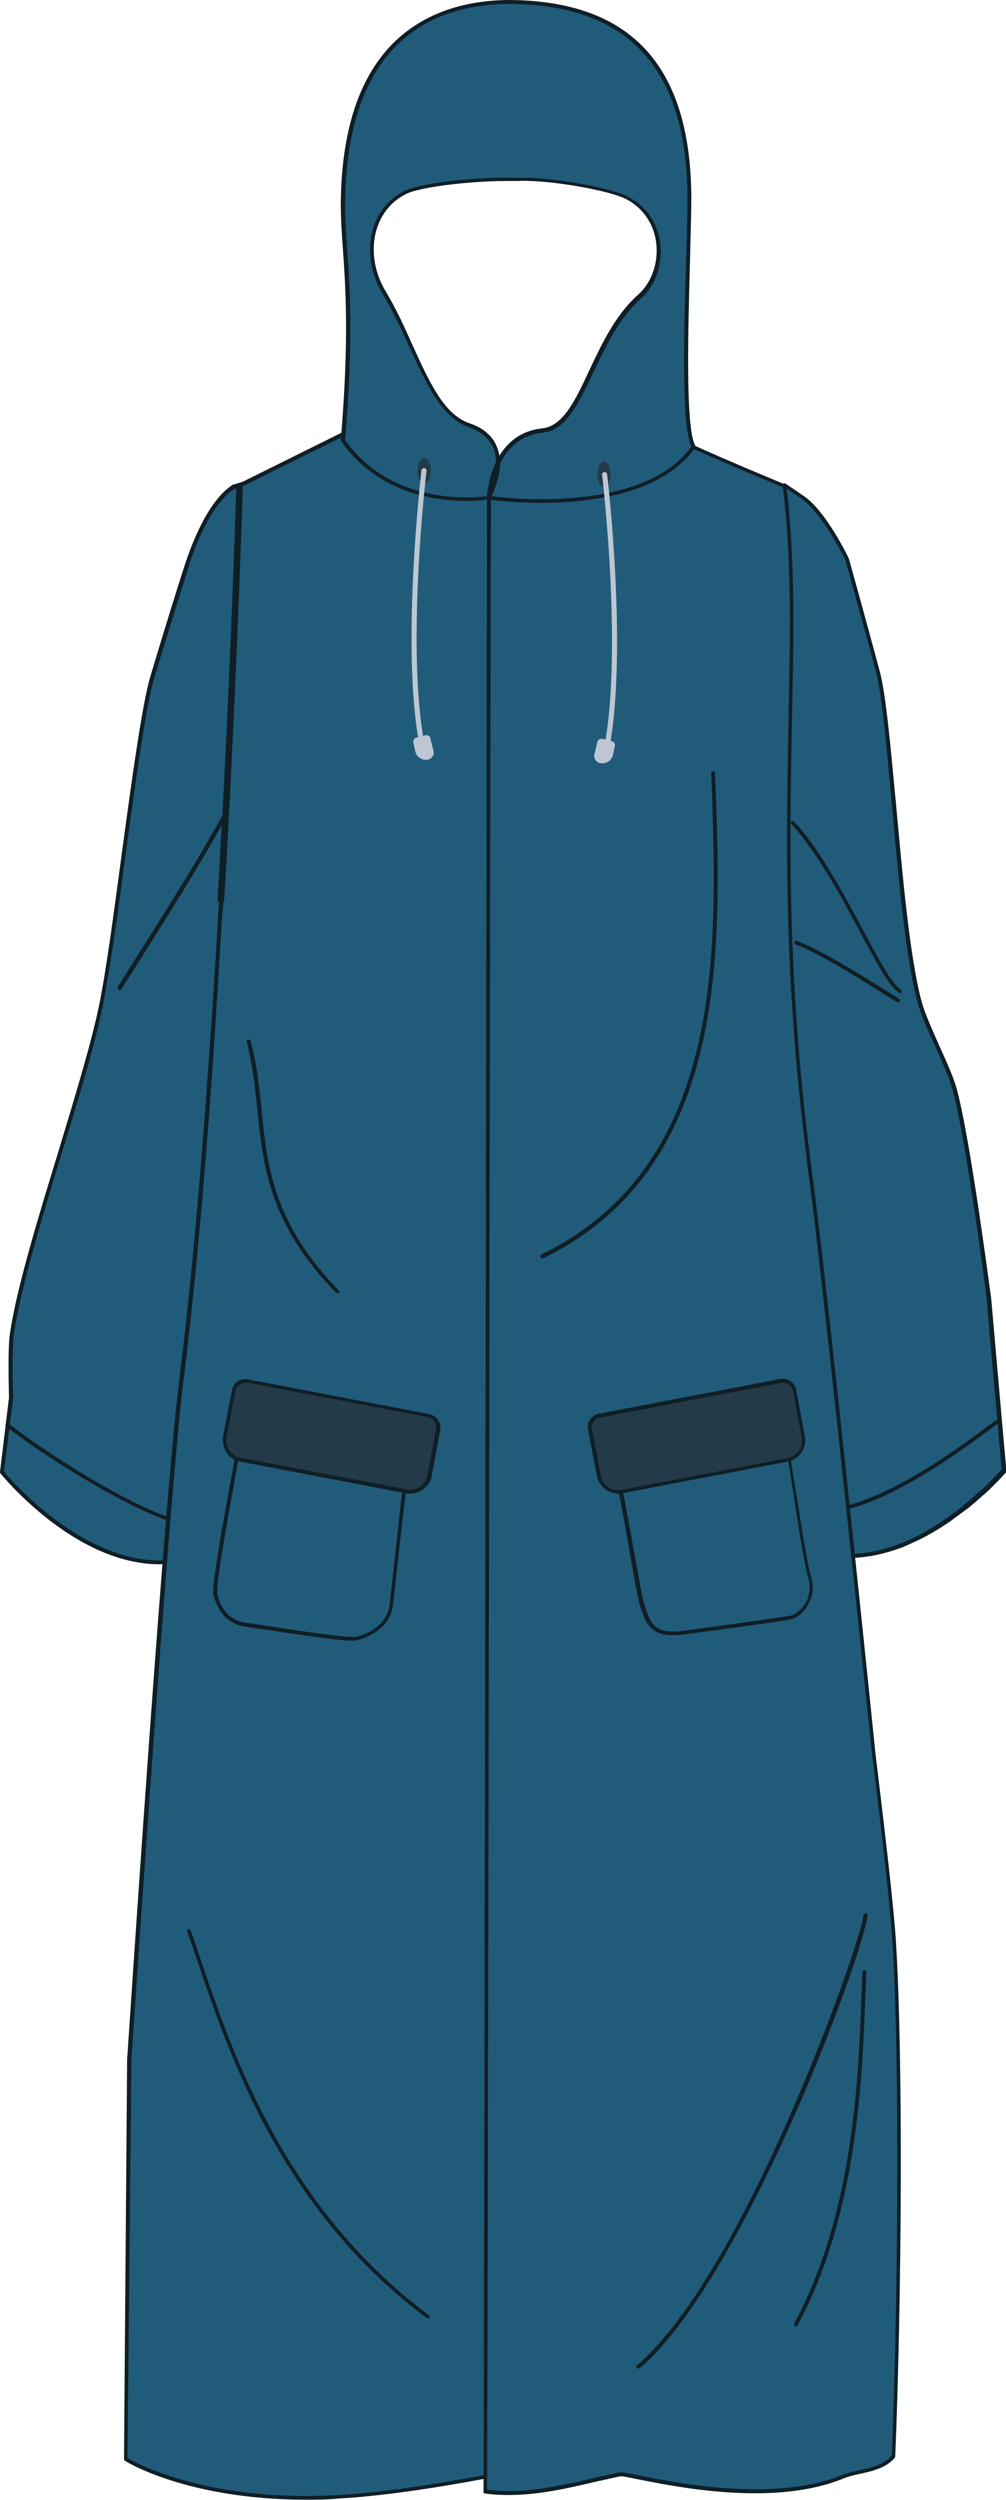 <?xml version="1.0" encoding="utf-8"?> <svg xmlns="http://www.w3.org/2000/svg" xmlns:xlink="http://www.w3.org/1999/xlink" version="1.1" id="Слой_1" x="0px" y="0px" viewBox="0 0 258 640.9" style="enable-background:new 0 0 258 640.9;" xml:space="preserve"> <style type="text/css"> .st0{fill:#205C7A;} .st1{fill:#101E26;} .st2{fill:#233A49;} .st3{fill:#BDC6D2;} </style> <g> <g> <g> <path class="st0" d="M257.5,377c0,0-1.1,1.3-3,3.2c-0.4,0.4-0.7,0.7-1.2,1.1c-0.2,0.2-0.4,0.4-0.6,0.6c-0.2,0.2-0.5,0.4-0.7,0.6 c-0.5,0.4-1,0.9-1.5,1.3c-0.6,0.5-1.1,1-1.6,1.4c-0.4,0.3-0.8,0.7-1.2,1c-0.2,0.2-0.4,0.3-0.6,0.5c-0.2,0.2-0.4,0.3-0.6,0.5 c-0.6,0.5-1.3,1-2,1.5c-0.4,0.3-0.8,0.6-1.2,0.9c-1.7,1.2-3.5,2.3-5.4,3.4c-0.3,0.2-0.7,0.4-1,0.6c-1.1,0.6-2.2,1.1-3.3,1.6 c-0.4,0.2-0.7,0.3-1.1,0.5c-0.3,0.1-0.6,0.3-0.9,0.4c-0.5,0.2-1,0.4-1.4,0.6c-0.4,0.1-0.7,0.3-1.1,0.4c-4.5,1.5-9.3,2.3-14.2,1.8 c-0.8-2.2-1.8-5.1-3.1-8.4c-1.2-3.3-2.6-7.1-4.1-11.2c-4-10.9-10.2-24.4-12.4-32.9c-3.1-12.4-5.1-38-8.4-50.4 c-4.8-18.1-25.7-70.2-25.7-70.2l-11.5-31.3l51.7-70.1l4.7,3.2c5.5,3.8,11.4,15.8,11.4,15.8s5.7,20.3,8,29.1 c3.5,13.1,5.2,63.9,10.6,84.5c1.5,5.7,7.3,16.3,8.9,22.1c3.7,13.1,8.9,53.8,8.9,53.8l2.2,25.1C255.8,357.9,257.5,377,257.5,377z"></path> <path class="st1" d="M217.3,399.4c-0.9,0-1.8,0-2.7-0.1c-0.2,0-0.4-0.1-0.4-0.3c-0.8-2.2-1.8-5.1-3.1-8.4l-1.3-3.6 c-0.9-2.3-1.8-4.9-2.8-7.5c-1.4-3.9-3.2-8.2-4.9-12.4c-3-7.4-6.1-15.1-7.5-20.6c-1.5-6.1-2.8-15.5-4.1-24.7 c-1.3-9.5-2.7-19.4-4.3-25.7c-4.7-17.8-25.5-69.6-25.7-70.1L149,194.7c-0.1-0.2,0-0.3,0.1-0.5l51.7-70.1c0.2-0.2,0.5-0.3,0.7-0.1 l4.7,3.2c5.6,3.8,11.3,15.5,11.5,16c0.1,0.3,5.7,20.5,8,29.2c1.5,5.8,2.7,18.8,4.1,33.8c1.7,18.4,3.5,39.3,6.6,50.7 c0.8,2.9,2.7,7.1,4.5,11.2c1.8,3.9,3.6,8,4.4,10.8c3.6,13,8.8,53.5,8.9,53.9l2.2,25.1c0,0.2,1.7,18.9,1.7,19.1 c0,0.1,0,0.3-0.1,0.4c0,0.1-1.1,1.3-3.1,3.3l-0.1,0.1c-0.3,0.3-0.7,0.7-1,1c-0.2,0.2-0.4,0.3-0.5,0.5l-0.8,0.7 c-0.5,0.4-1,0.9-1.5,1.3c-0.6,0.5-1.1,1-1.6,1.4c-0.4,0.3-0.8,0.7-1.2,1c-0.2,0.1-0.4,0.3-0.6,0.4c-0.3,0.2-0.5,0.4-0.7,0.5 c-0.6,0.5-1.3,1-2,1.5c-0.4,0.3-0.8,0.6-1.2,0.9c-1.8,1.2-3.6,2.4-5.5,3.4c-0.3,0.2-0.7,0.4-1.1,0.6c-1.1,0.6-2.2,1.1-3.3,1.6 l-1.1,0.5c-0.3,0.1-0.6,0.3-0.9,0.4c-0.5,0.2-0.9,0.4-1.4,0.5l-1.1,0.4C225,398.8,221.1,399.4,217.3,399.4z M215,398.3 c4.4,0.3,9-0.3,13.7-1.8l1.1-0.4c0.5-0.2,0.9-0.4,1.4-0.5c0.3-0.1,0.6-0.2,0.9-0.4l1.1-0.5c1.1-0.5,2.2-1,3.3-1.6 c0.3-0.2,0.7-0.4,1-0.6c1.8-1,3.6-2.2,5.4-3.4c0.4-0.3,0.8-0.6,1.2-0.9c0.7-0.5,1.3-1,2-1.5c0.2-0.2,0.4-0.3,0.6-0.5 c0.3-0.2,0.4-0.3,0.6-0.5c0.4-0.3,0.8-0.7,1.2-1c0.5-0.4,1.1-0.9,1.6-1.4c0.5-0.5,1-0.9,1.5-1.3l0.8-0.7c0.2-0.2,0.4-0.3,0.5-0.5 c0.4-0.3,0.7-0.7,1-1l0.1-0.1c1.5-1.5,2.5-2.6,2.9-3c-1.4-15.7-1.6-18.4-1.7-18.9h0l-2.2-25.1c0-0.4-5.2-40.8-8.8-53.7 c-0.8-2.8-2.6-6.8-4.3-10.7c-1.9-4.1-3.8-8.4-4.6-11.4c-3.1-11.5-4.9-32.4-6.6-50.9c-1.3-14.3-2.5-27.8-4-33.6 c-2.3-8.7-7.9-28.9-8-29.1c0,0-5.8-11.8-11.2-15.5l-4.3-2.9l-51.2,69.5l11.4,31c0.2,0.5,21,52.3,25.8,70.2 c1.7,6.3,3,16.2,4.3,25.8c1.2,9.1,2.5,18.5,4.1,24.6c1.4,5.4,4.5,13.1,7.5,20.4c1.7,4.2,3.4,8.5,4.9,12.4c1,2.6,1.9,5.2,2.8,7.5 l1.3,3.6C213.2,393.4,214.2,396.1,215,398.3z"></path> </g> <path class="st1" d="M230.8,254.6c-0.1,0-0.2,0-0.2-0.1c-2.4-1.3-5.7-7.5-9.9-15.3c-4.8-9.1-10.9-20.4-17.7-27.9 c-0.2-0.2-0.2-0.5,0-0.7s0.5-0.2,0.7,0c6.9,7.6,12.9,19,17.8,28.1c3.9,7.3,7.3,13.7,9.5,14.9c0.2,0.1,0.3,0.4,0.2,0.7 C231.1,254.5,231,254.6,230.8,254.6z"></path> <path class="st1" d="M230.3,256.9c-0.1,0-0.1,0-0.2,0c-0.4-0.2-1.4-0.8-3.6-2.2c-5.5-3.5-15.8-10-22.4-12.6 c-0.3-0.1-0.4-0.4-0.3-0.6c0.1-0.3,0.4-0.4,0.6-0.3c6.7,2.6,17,9.1,22.6,12.6c1.8,1.1,3.2,2,3.5,2.2c0.3,0.1,0.4,0.4,0.3,0.7 C230.6,256.8,230.4,256.9,230.3,256.9z"></path> <path class="st1" d="M210.5,388c-0.3,0-0.5-0.2-0.5-0.5c0-0.3,0.2-0.5,0.5-0.5c14.9-0.5,35-15.5,44.7-22.8 c0.2-0.2,0.5-0.1,0.7,0.1c0.2,0.2,0.1,0.5-0.1,0.7C246,372.3,225.7,387.5,210.5,388C210.5,388,210.5,388,210.5,388z"></path> </g> <g> <g> <path class="st0" d="M107.4,188.9c-7.2,28.5-18.6,91.1-27.9,120.7c-5.8,18.4-17.6,43-29.1,71.6c-1.3,3.3-2.6,6.5-3.8,9.3 c-1.6,4-3,7.4-4,10C20,401.7,0.5,377.4,0.5,377.4l2.3-19c0,0-0.4-12.6,0.3-16.8c3.3-21.4,18.5-62.4,22.7-83.6 c4.2-20.9,9.3-71.1,13.1-84.1c2.6-8.7,6.3-20.6,8.9-28.8c2-6.4,6.3-16.5,11.9-20.1l6-1.8C65.7,123.2,97.5,167.9,107.4,188.9z"></path> <path class="st1" d="M40.9,401c-22,0-40.6-23.1-40.8-23.3C0,377.6,0,377.4,0,377.3l2.3-19c0-1.4-0.4-12.8,0.3-16.8 c1.8-11.8,7.2-29.4,12.4-46.4c4.3-14.2,8.4-27.7,10.4-37.3c1.9-9.3,3.9-24.6,5.9-39.5c2.5-18.4,5.1-37.4,7.2-44.7 c2.6-8.7,6.2-20.5,8.9-28.8c1.2-3.7,5.5-16.1,12.1-20.4c0,0,0.1,0,0.1-0.1l6-1.8c0.2-0.1,0.4,0,0.5,0.2c0.3,0.4,32,45,41.8,65.8 c0,0.1,0.1,0.2,0,0.3c-2.8,11-6.3,27.3-9.9,44.5c-5.8,27.2-12.3,58-18,76.1c-3.6,11.6-9.6,25.5-16.5,41.6 c-4.1,9.6-8.3,19.4-12.6,30c-1.3,3.3-2.6,6.5-3.8,9.3c-1.6,4-3,7.4-4,10c-0.1,0.2-0.2,0.3-0.4,0.3C42.1,401,41.5,401,40.9,401z M1,377.2c1.7,2.1,20.3,23.7,41.3,22.8c1-2.6,2.3-5.9,3.9-9.7c1.1-2.9,2.4-6,3.8-9.3c4.3-10.6,8.5-20.5,12.6-30 c6.9-16.1,12.9-29.9,16.5-41.5c5.7-18.1,12.2-48.9,18-76.1c3.6-17.1,7.1-33.4,9.9-44.4c-9.4-19.9-38.7-61.3-41.4-65.2l-5.6,1.6 c-5,3.3-9.3,12.3-11.6,19.8c-2.6,8.4-6.3,20.2-8.9,28.8c-2.1,7.2-4.7,26.1-7.2,44.5c-2,14.9-4.1,30.2-6,39.6 c-1.9,9.6-6,23.1-10.4,37.3c-5.2,17-10.5,34.6-12.3,46.2c-0.6,4.1-0.3,16.6-0.2,16.7L1,377.2z"></path> </g> <path class="st1" d="M30.7,253.8c-0.1,0-0.2,0-0.3-0.1c-0.2-0.1-0.3-0.5-0.2-0.7c1.4-2.3,3.3-5.3,5.6-8.9 c8.2-13,20.7-32.6,27.2-46.7c0.1-0.3,0.4-0.4,0.7-0.2c0.3,0.1,0.4,0.4,0.2,0.7c-6.5,14.2-19,33.9-27.2,46.9 c-2.2,3.5-4.1,6.5-5.6,8.8C31,253.7,30.9,253.8,30.7,253.8z"></path> <path class="st1" d="M46.7,390.9c0,0-0.1,0-0.1,0C33,387.5,8.9,371.5,1.6,365.7c-0.2-0.2-0.3-0.5-0.1-0.7c0.2-0.2,0.5-0.3,0.7-0.1 c7.2,5.8,31.1,21.7,44.5,25.1c0.3,0.1,0.4,0.3,0.4,0.6C47.1,390.8,46.9,390.9,46.7,390.9z"></path> </g> <g> <g> <path class="st0" d="M164.9,306.5l-12,322.4c0,0-39.7,9.7-66.2,11.2c-36.3,2-54.5-9.7-54.5-9.7L33.1,528c0,0,7.2-109.5,11.7-158 c0.6-6.8,1.2-12.4,1.7-16.4c2.5-20,4.7-43.4,6.5-67.5c0.2-2.7,0.4-5.5,0.6-8.2c1.9-25.5,3.4-51.3,4.5-74.4 c2.3-44.9,3.3-79.1,3.3-79.1s29.4-14.6,31.3-15.5c2.3-0.7,19.7,15.2,27.4,17.8c3.3,1.1,14.1,0.2,14.1,0.2l23,95.5L164.9,306.5z"></path> <path class="st1" d="M78.5,640.8c-30.6,0-46.4-9.9-46.5-10c-0.1-0.1-0.2-0.3-0.2-0.4L32.6,528c0.1-1.1,7.2-110.1,11.7-158.1 c0.6-6.8,1.2-12.5,1.7-16.4c2.3-18.3,4.5-41,6.5-67.4c0.2-2.7,0.4-5.5,0.6-8.2c1.7-22.6,3.2-47.6,4.5-74.4 c2.2-44.3,3.3-78.7,3.3-79.1c0-0.2,0.1-0.4,0.3-0.4c0.3-0.1,29.4-14.6,31.3-15.5c1.3-0.4,4.1,1.7,10.9,6.8 c5.7,4.3,12.8,9.6,16.9,11c3.2,1.1,13.8,0.2,13.9,0.2c0.2,0,0.5,0.1,0.5,0.4l23,95.5l7.7,83.9c0,0,0,0,0,0.1l-12,322.4 c0,0.2-0.2,0.4-0.4,0.5c-0.4,0.1-40,9.8-66.3,11.2C83.9,640.8,81.1,640.8,78.5,640.8z M32.7,630.1c2.2,1.3,20.5,11.4,54,9.5 c24.8-1.4,61.6-10.1,65.7-11.1l12-322l-7.7-83.8l-22.9-95.1c-2.1,0.2-10.8,0.7-13.8-0.3c-4.2-1.4-11.1-6.6-17.1-11.1 c-4-3-9.1-6.8-10-6.7c-1.7,0.8-28,13.8-30.9,15.3c-0.1,3.5-1.2,36.6-3.3,78.8c-1.4,26.7-2.9,51.8-4.5,74.4 c-0.2,2.7-0.4,5.5-0.6,8.2c-2,26.4-4.2,49.1-6.5,67.5c-0.5,3.9-1.1,9.6-1.7,16.3c-4.4,48-11.6,156.9-11.7,158L32.7,630.1z"></path> </g> <g> <path class="st2" d="M57,230.6l-0.7,0c0.5-8.8,1-17.8,1.5-26.9c2.2-44.3,3.3-78.7,3.3-79.1l0.7,0c0,0.3-1.1,34.7-3.3,79.1 C58,212.7,57.5,221.8,57,230.6z"></path> <path class="st1" d="M57.5,231.1l-1.7-0.1l0-0.5c0.5-8.6,1-17.6,1.5-26.9c2.2-42.5,3.2-75.4,3.3-79l0-0.5l0.5,0l1.2,0l0,0.5 c0,0.3-1.1,34.8-3.3,79.1c-0.5,8.9-0.9,18-1.5,26.9L57.5,231.1z"></path> </g> <g> <path class="st1" d="M90.4,420.6c-3.5,0-13.3-1.5-20.7-2.6c-2.9-0.4-5.3-0.8-6.7-1c-5.8-0.8-7.4-5.5-8.2-7.7 c-0.6-1.9,1.3-12.9,3.9-27.2c0.7-3.7,1.3-7.2,1.8-9.9c0,0,0,0,0-0.1l1.4-4.5c0.1-0.2,0.3-0.4,0.5-0.3c9.7,0.9,41.4,3.9,42.8,6.1 c0.1,0.2,0.1,0.4,0.1,0.6c-0.5,1.3-1.9,14.3-3,23.9c-0.7,6.5-1.3,12.2-1.6,14.1c-0.8,5.2-6.2,7.9-9.4,8.5 C91,420.6,90.7,420.6,90.4,420.6z M61.4,372.5c-0.4,2.7-1.1,6.1-1.7,9.8c-1.9,10.5-4.5,24.9-3.9,26.7c0.7,2.2,2.1,6.4,7.4,7 c1.4,0.2,3.9,0.6,6.8,1c7.6,1.2,19.1,2.9,21.2,2.6c2.5-0.4,7.8-2.8,8.6-7.6c0.3-1.9,0.9-7.5,1.6-14c1.4-12.8,2.4-22,3-23.9 c-2.2-1.5-26.3-4.2-41.5-5.6L61.4,372.5z"></path> <g> <path class="st2" d="M61.7,374.3l42.4,8.1c2.8,0.5,5.4-1.3,6-4l2.2-11.9c0.3-1.6-0.8-3.2-2.4-3.5l-46.5-8.9 c-1.6-0.3-3.2,0.8-3.5,2.4l-2.3,11.9C57.1,371.1,59,373.7,61.7,374.3z"></path> <path class="st1" d="M105.1,382.9c-0.3,0-0.7,0-1-0.1l-42.4-8.1c-1.5-0.3-2.8-1.1-3.6-2.3c-0.8-1.2-1.1-2.7-0.9-4.2l2.3-11.9 c0.2-0.9,0.7-1.7,1.5-2.2c0.8-0.5,1.7-0.7,2.6-0.5l46.5,8.9c0.9,0.2,1.7,0.7,2.3,1.5c0.5,0.8,0.7,1.7,0.5,2.6l-2.2,11.9 C110.1,381.1,107.7,382.9,105.1,382.9z M62.9,354.5c-0.5,0-1,0.1-1.4,0.4c-0.6,0.4-0.9,0.9-1.1,1.6l-2.3,11.9 c-0.2,1.2,0,2.4,0.7,3.4c0.7,1,1.7,1.7,3,1.9h0l42.4,8.1c2.5,0.5,4.9-1.2,5.4-3.6l2.2-11.9c0.1-0.7,0-1.3-0.4-1.9 c-0.4-0.6-1-0.9-1.6-1.1l-46.5-8.9C63.2,354.5,63,354.5,62.9,354.5z"></path> </g> </g> <path class="st1" d="M86.5,331.5c-0.1,0-0.3-0.1-0.4-0.2C69,313.8,67.5,298.9,66,284.5c-0.6-5.7-1.2-11.5-2.7-17.4 c-0.1-0.3,0.1-0.5,0.4-0.6c0.3-0.1,0.5,0.1,0.6,0.4c1.6,5.9,2.2,11.8,2.8,17.6c1.4,14.2,2.9,29,19.8,46.3c0.2,0.2,0.2,0.5,0,0.7 C86.7,331.5,86.6,331.5,86.5,331.5z"></path> <path class="st1" d="M109.7,594.3c-0.1,0-0.2,0-0.3-0.1c-37.1-27.6-50.6-67.3-58.6-91c-1-2.9-1.9-5.7-2.8-8 c-0.1-0.3,0-0.5,0.3-0.6c0.3-0.1,0.5,0,0.6,0.3c0.9,2.4,1.8,5.1,2.8,8.1c8,23.6,21.5,63.1,58.3,90.5c0.2,0.2,0.3,0.5,0.1,0.7 C110,594.2,109.8,594.3,109.7,594.3z"></path> <path class="st1" d="M56.4,235.6C56.3,235.6,56.3,235.6,56.4,235.6c-0.3,0-0.5-0.3-0.5-0.6c1.6-11.1,4.9-95.5,5.1-110.5 c0-0.3,0.2-0.5,0.5-0.5c0,0,0,0,0,0c0.3,0,0.5,0.2,0.5,0.5c-0.2,15-3.5,99.5-5.1,110.6C56.8,235.4,56.6,235.6,56.4,235.6z"></path> </g> <g> <g> <path class="st0" d="M229.1,629.7c-3.1,3.7-9.3,3.7-13.1,5.2c-21.8,8.9-55.1-1.1-57-0.7c-11.3,2.4-23.4,6.1-34.6,4.4 c0.1-1,0.9-511.1,0.9-511.1s22.8-2.7,41.2-18.8c3.8,3.1,34.7,15.8,34.7,15.8c1.7,14.5,1.9,29,1.7,44.5 c-0.3,26.3-1.7,55.5,0.9,92.6c0.8,11.1,1.9,22.8,3.5,35.4c0.2,1.6,0.4,3.2,0.6,4.8C212,332.3,224,449.5,224,449.5 s4.6,36.5,5.3,48.7C231.3,531,230.6,593.8,229.1,629.7z"></path> <path class="st1" d="M130.5,639.6c-2.1,0-4.1-0.1-6.1-0.4c-0.3,0-0.5-0.3-0.4-0.5c0.1-2.6,0.9-506,0.9-511c0-0.3,0.2-0.5,0.4-0.5 c0.2,0,22.9-2.8,40.9-18.7c0.2-0.2,0.5-0.2,0.6,0c3.7,3,34.3,15.6,34.6,15.7c0.2,0.1,0.3,0.2,0.3,0.4c1.8,15.4,1.9,30.5,1.7,44.5 c-0.1,5.3-0.2,10.8-0.3,16.4c-0.4,21.8-0.9,46.6,1.2,76.1c0.8,11.9,2,23.5,3.5,35.4c0.2,1.4,0.4,2.8,0.5,4.1l0.1,0.6 c4.1,30.1,16,146.5,16.1,147.6c0,0.4,4.6,36.7,5.3,48.8c1.9,31.2,1.4,92.6-0.2,131.6c0,0.1,0,0.2-0.1,0.3 c-2.2,2.7-5.9,3.5-9.1,4.2c-1.5,0.3-3,0.7-4.2,1.2c-17.7,7.2-42.4,2.2-52.9,0.1c-2.1-0.4-3.8-0.8-4.2-0.7c-2,0.4-4,0.9-6,1.3 C145.6,637.9,138,639.6,130.5,639.6z M124.9,638.2c9,1.3,18.7-0.9,28-3.1c2-0.5,4-0.9,6-1.3c0.4-0.1,1.5,0.1,4.6,0.7 c10.5,2.1,35,7,52.4,0c1.3-0.5,2.7-0.9,4.3-1.2c3.2-0.7,6.5-1.5,8.5-3.8c1.6-38.9,2.1-100.2,0.2-131.3 c-0.7-12.1-5.2-48.4-5.3-48.7c-0.1-1.2-12.1-117.5-16.1-147.6l-0.1-0.6c-0.2-1.4-0.4-2.7-0.5-4.2c-1.5-11.9-2.7-23.5-3.5-35.5 c-2.1-29.6-1.6-54.4-1.2-76.2c0.1-5.6,0.2-11.1,0.3-16.4c0.2-13.9,0.1-28.9-1.7-44.1c-3.2-1.3-29.4-12.1-34.2-15.5 c-16.8,14.6-37.5,18.2-40.7,18.6C125.8,153.9,125.1,621.1,124.9,638.2z M229.1,629.7L229.1,629.7L229.1,629.7z"></path> </g> <g> <path class="st1" d="M172.5,419.2c-5.7,0-6.9-3.4-7.8-6c-0.1-0.3-0.2-0.5-0.3-0.7c-0.6-1.5-2-9.2-3.4-17.4 c-1.4-7.9-2.9-16.1-3.8-19.6c0-0.1,0-0.3,0.1-0.4c0.1-0.1,0.2-0.2,0.3-0.2c0.1,0,10.6-2.7,21.1-5.1c21.5-5,22.1-4.1,22.4-3.6 c0.6,0.9,1.6,7.4,3.3,17.9c1.4,8.7,2.8,17.7,3.6,20.1c0.8,2.4,0.5,5.1-0.9,7.4c-1.2,2-2.9,3.3-4.6,3.6 c-3.4,0.6-20.3,2.9-27.8,3.9C174,419.1,173.2,419.2,172.5,419.2z M158.4,375.7c0.9,3.7,2.3,11.6,3.7,19.2 c1.4,7.8,2.8,15.8,3.4,17.2c0.1,0.2,0.2,0.5,0.3,0.8c1,2.9,2.1,6.1,9,5.2c7.5-1,24.4-3.3,27.8-3.9c1.4-0.3,2.9-1.5,3.9-3.1 c1.2-2,1.5-4.4,0.8-6.6c-0.8-2.5-2.3-11.5-3.6-20.3c-1.2-7.7-2.6-16.3-3.1-17.5C198.2,366,173.7,371.8,158.4,375.7z"></path> <g> <path class="st2" d="M202,374.3l-42.4,8.1c-2.8,0.5-5.4-1.3-6-4l-2.3-11.9c-0.3-1.6,0.8-3.2,2.4-3.5l46.5-8.9 c1.6-0.3,3.2,0.8,3.5,2.4l2.2,11.9C206.6,371.1,204.7,373.7,202,374.3z"></path> <path class="st1" d="M158.6,382.9c-2.6,0-5-1.9-5.5-4.5l-2.3-11.9c-0.2-0.9,0-1.8,0.5-2.6c0.5-0.8,1.3-1.3,2.3-1.5l46.5-8.9 c1.9-0.4,3.8,0.9,4.1,2.8l2.2,11.9c0.3,1.5,0,2.9-0.9,4.2c-0.8,1.2-2.1,2.1-3.6,2.3l-42.4,8.1 C159.3,382.9,159,382.9,158.6,382.9z M200.8,354.5c-0.2,0-0.3,0-0.5,0l-46.5,8.9c-0.7,0.1-1.2,0.5-1.6,1.1 c-0.4,0.5-0.5,1.2-0.4,1.9l2.3,11.9c0.5,2.5,2.9,4.1,5.4,3.6l42.4-8.1c1.2-0.2,2.3-0.9,3-1.9c0.7-1,0.9-2.2,0.7-3.4l-2.2-11.9 C203.1,355.4,202,354.5,200.8,354.5z"></path> </g> </g> <path class="st1" d="M139.1,322.6c-0.2,0-0.4-0.1-0.5-0.3c-0.1-0.2,0-0.5,0.2-0.7c46.8-22.7,45.1-78,43.8-118.3 c-0.1-1.7-0.1-3.5-0.2-5.1c0-0.3,0.2-0.5,0.5-0.5c0.3,0,0.5,0.2,0.5,0.5c0,1.7,0.1,3.4,0.2,5.1c1.3,40.7,3,96.3-44.4,119.3 C139.3,322.6,139.2,322.6,139.1,322.6z"></path> <path class="st1" d="M163.7,607.2c-0.1,0-0.3-0.1-0.4-0.2c-0.2-0.2-0.2-0.5,0.1-0.7c27.3-23.3,56.9-106.8,58.1-115.4 c0-0.3,0.3-0.5,0.6-0.4c0.3,0,0.5,0.3,0.4,0.6c-1.5,11.2-32,93.4-58.4,116C163.9,607.1,163.8,607.2,163.7,607.2z"></path> <path class="st1" d="M204.1,596.4c-0.1,0-0.2,0-0.2-0.1c-0.2-0.1-0.3-0.4-0.2-0.7c15.1-28.1,16.4-62.4,17.2-82.9 c0.1-2.7,0.2-5.1,0.3-7.2c0-0.3,0.3-0.5,0.5-0.5c0.3,0,0.5,0.3,0.5,0.5c-0.1,2.1-0.2,4.5-0.3,7.2c-0.8,20.6-2.1,55-17.3,83.3 C204.5,596.3,204.3,596.4,204.1,596.4z"></path> </g> <g> <path class="st0" d="M177.8,114.5c-0.8,1.2-1.7,2.2-2.7,3.2c-5.9,5.8-14.7,8.6-23.3,9.8c-13.5,1.9-26.5,0-26.5,0 s0.4-15.8,13.8-17.3c10.4-1.1,12.6-23.5,24.8-34.3c7.3-6.4,6.8-20.4-3.2-25.4c-4.4-2.2-20-5-28.2-4.7c-8.2-0.3-24.5,1.2-28.7,3.4 C94.6,54.1,93,66,98.3,74.8c8.4,13.9,12,30.8,21.9,34.2c12.9,4.5,5.1,18.6,5.1,18.6s-24.1,4.3-37.4-14.7c3-36.6-0.1-48.4,0-60.3 c0.2-39.8,20.6-51.9,42.6-52.1c22,0.2,46.2,8.2,46.2,50.7C176.8,64.5,174.2,108.4,177.8,114.5z"></path> <path class="st1" d="M138.9,128.9c-7.4,0-12.9-0.7-13.6-0.9c-1.6,0.3-24.8,3.6-37.8-14.9c-0.1-0.1-0.1-0.2-0.1-0.3 c2.2-26.1,1.2-39.6,0.5-49.5c-0.3-4-0.5-7.4-0.5-10.8c0.1-18.5,4.5-32.4,13.3-41.3C108,3.9,118,0.1,130.6,0 c31.4,0.2,46.7,17,46.7,51.2c0,3.3-0.2,8.3-0.3,14.2c-0.5,17.7-1.3,44.3,1.3,48.8c0.1,0.2,0.1,0.4,0,0.5c-0.8,1.1-1.7,2.3-2.8,3.3 c-5.2,5.1-13.1,8.5-23.6,10C147.3,128.7,142.9,128.9,138.9,128.9z M126.1,127.2c2.9,0.4,14.1,1.6,25.7-0.1c10.2-1.5,18-4.7,23-9.7 c0.9-0.9,1.8-1.9,2.5-2.9c-2.6-5.4-1.9-30.6-1.3-49.1c0.2-5.9,0.3-11,0.3-14.2c0-33.6-15-50-45.7-50.2 c-19.1,0.1-41.9,9.2-42.1,51.6c0,3.4,0.2,6.8,0.5,10.7c0.7,9.9,1.7,23.4-0.5,49.5c12.1,17,33.2,14.8,36.4,14.4 c0.1-1.2,0.5-5,2.3-8.8c0-1.1-0.2-2.3-0.6-3.3c-1-2.6-3.2-4.5-6.4-5.6c-6.8-2.4-10.7-10.7-15.1-20.3c-2.1-4.7-4.4-9.5-7.1-14.1 c-3-5-3.9-11-2.4-16.2c1.2-4.4,4-7.8,8-9.9c4.4-2.3,20.9-3.8,29-3.4c8.2-0.4,24,2.5,28.4,4.8c4.6,2.3,7.7,6.7,8.3,12 c0.7,5.4-1.2,10.9-5,14.2c-5.5,4.9-9,12.3-12.1,18.8c-3.8,8-7,14.9-12.9,15.5c-5.8,0.6-9.1,4.1-11,7.8 C128.2,122.3,126.7,125.8,126.1,127.2z M126.7,122.3c-0.1,0.4-0.2,0.7-0.3,1.1C126.5,123.1,126.6,122.7,126.7,122.3z M129.8,46.4 c-8.9,0-22.3,1.5-25.8,3.4c-3.7,1.9-6.3,5.1-7.5,9.3c-1.4,4.9-0.5,10.7,2.3,15.4c2.8,4.6,5,9.5,7.1,14.2c4.3,9.4,8,17.6,14.5,19.8 c3.6,1.2,6,3.3,7.1,6.2c0.3,0.7,0.4,1.4,0.6,2.1c2.1-3.4,5.4-6.4,11-7c5.4-0.6,8.5-7.3,12.1-15c3.1-6.6,6.7-14.2,12.4-19.2 c3.5-3.1,5.3-8.2,4.7-13.3c-0.6-5-3.5-9.1-7.8-11.3c-4.3-2.2-19.8-5-27.9-4.6C131.6,46.4,130.7,46.4,129.8,46.4z"></path> </g> <g> <path class="st2" d="M110.5,120.7c0,1.8-0.8,3.3-1.7,3.3c-1,0-1.7-1.5-1.7-3.3c0-1.8,0.8-3.3,1.7-3.3 C109.7,117.3,110.5,118.8,110.5,120.7z"></path> <g> <path class="st3" d="M108.8,194c-0.3,0-0.6-0.2-0.7-0.5c-5.7-24.4-0.1-72.4,0-72.9c0-0.4,0.4-0.6,0.7-0.6c0.4,0,0.6,0.4,0.6,0.7 c-0.1,0.5-5.7,48.3,0,72.5c0.1,0.4-0.1,0.7-0.5,0.8C108.8,194,108.8,194,108.8,194z"></path> <path class="st3" d="M109.9,194.7c-1.5,0.4-3.1-0.6-3.4-2.1l-0.5-2.2c-0.1-0.6,0.2-1.2,0.8-1.3l2.3-0.6c0.6-0.1,1.2,0.2,1.3,0.8 l0.8,3.3C111.4,193.5,110.8,194.4,109.9,194.7z"></path> </g> </g> <g> <path class="st2" d="M153.2,121.6c0,1.8,0.8,3.3,1.7,3.3c1,0,1.7-1.5,1.7-3.3c0-1.8-0.8-3.3-1.7-3.3 C154,118.3,153.2,119.8,153.2,121.6z"></path> <g> <path class="st3" d="M155,195c0.3,0,0.6-0.2,0.7-0.5c5.7-24.4,0.1-72.4,0-72.9c0-0.4-0.4-0.6-0.7-0.6c-0.4,0-0.6,0.4-0.6,0.7 c0.1,0.5,5.7,48.3,0,72.5c-0.1,0.4,0.1,0.7,0.5,0.8C154.9,195,154.9,195,155,195z"></path> <path class="st3" d="M153.8,195.6c1.5,0.4,3.1-0.6,3.4-2.1l0.5-2.2c0.1-0.6-0.2-1.1-0.8-1.3l-2.4-0.6c-0.6-0.1-1.2,0.2-1.3,0.8 l-0.8,3.3C152.3,194.5,152.9,195.4,153.8,195.6z"></path> </g> </g> </g> </svg> 
